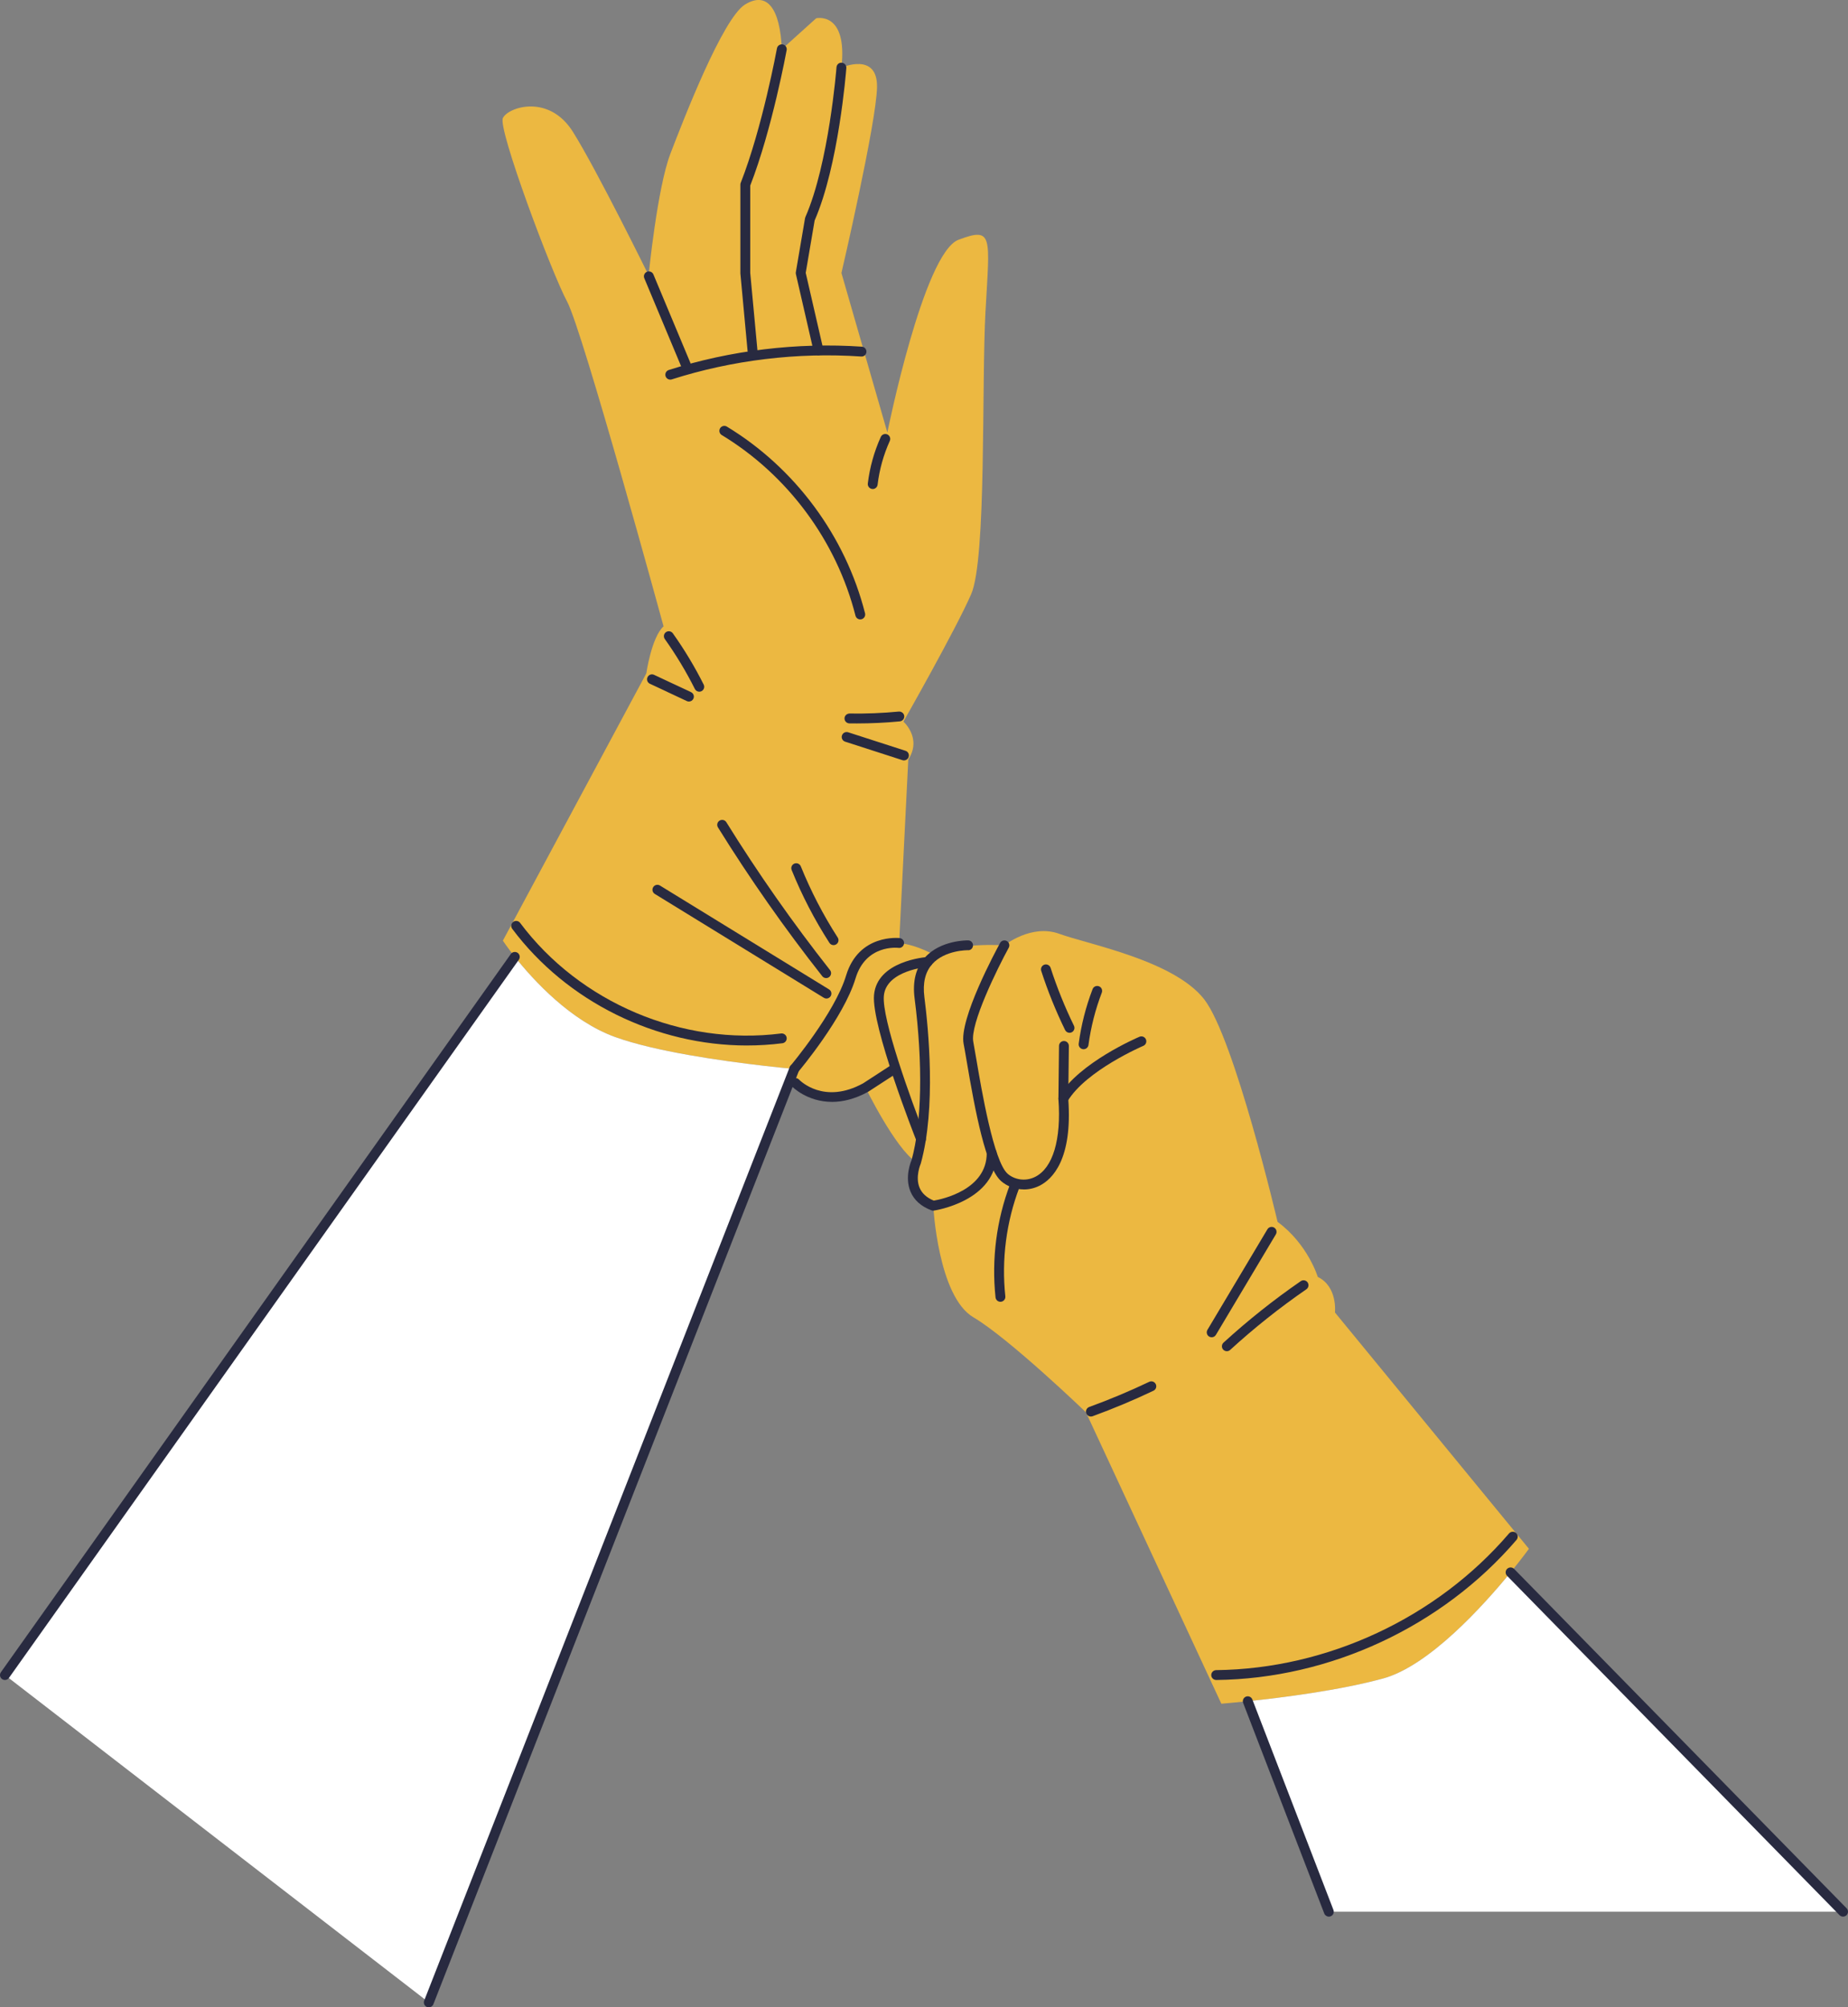 <svg xmlns="http://www.w3.org/2000/svg" width="673" height="731" viewBox="0 0 673 731" fill="none"><rect x="0" y="0" width="673" height="731" fill="#808080" stroke="none"/><g clip-path="url(#clip0_3_291)"><path d="M358.899 113.191C357.423 140.363 359.321 203.457 353.665 216.41C348.008 229.363 329.008 262.788 329.008 262.788C329.008 262.788 335.863 268.833 330.78 276.554L327.445 343.405C325.307 343.165 323.112 343.222 321.069 343.827C312.499 346.323 310.185 356.78 303.93 366.82C299.326 374.126 291.387 383.265 289.256 389.272C286.487 389.033 282.817 388.642 278.579 388.156C262.638 386.322 238.612 382.893 224.089 377.668C207.788 371.806 194.168 356.836 187.49 348.453C184.69 344.905 183.132 342.56 183.132 342.56L235.371 245.228C235.371 245.228 237.263 232.061 241.658 228.096C241.658 228.096 212.184 120.307 206.534 109.844C200.909 99.412 181.24 46.958 183.138 42.993C185.005 39.029 199.862 34.037 208.64 48.011C217.424 62.016 236.216 100.251 236.216 100.251C236.216 100.251 239.344 68.477 244.155 55.946C248.967 43.409 263.193 6.65 271.34 1.633C279.488 -3.36 284.091 3.315 284.722 17.926L297.233 6.656C297.233 6.656 308.747 3.952 306.433 24.633C306.433 24.633 319.606 18.771 319.392 31.723C319.184 44.676 306.433 99.418 306.433 99.418L323.156 157.495C323.156 157.495 336.33 92.12 349.08 87.31C361.831 82.501 360.387 86.05 358.911 113.191H358.899Z" fill="#ECB841"></path><path d="M556.806 564.012C556.806 564.012 554.277 567.498 550.128 572.61C540.051 584.901 520.414 606.634 503.728 611.235C487.818 615.591 466.561 618.269 454.409 619.53C448.545 620.129 444.786 620.431 444.786 620.431L395.467 514.294C395.467 514.294 367.469 487.361 354.51 479.728C341.551 472.12 339.867 439.085 339.867 439.085C329.008 435.329 333.612 423.214 333.612 423.214C325.881 417.983 315.205 396.073 315.205 396.073C306.635 402.748 294.307 398.569 289.703 394.39C288.619 393.401 288.499 391.863 289.01 390.003L289.249 389.285C291.387 383.272 299.326 374.132 303.923 366.833C310.179 356.792 312.493 346.335 321.063 343.839C323.106 343.241 325.301 343.178 327.438 343.417C334.293 344.136 340.7 348.018 340.7 348.018C347.586 343.001 365.779 344.262 365.779 344.262C365.779 344.262 375.61 336.326 385.838 340.083C396.092 343.839 427.426 349.701 438.524 363.89C449.591 378.109 465.262 444.96 465.262 444.96C476.329 453.103 479.904 465.01 479.904 465.01C487.213 468.559 486.16 477.963 486.16 477.963L556.8 564.019L556.806 564.012Z" fill="#ECB841"></path><path d="M671.203 696.182H483.94L454.409 619.53C466.561 618.269 487.818 615.591 503.728 611.235C520.42 606.634 540.057 584.901 550.128 572.61L671.203 696.182Z" fill="white"></path><path d="M289.249 389.278L289.01 389.997L156.155 729.204L1.797 609.993L187.49 348.46C194.168 356.849 207.788 371.812 224.089 377.674C238.612 382.906 262.644 386.335 278.579 388.163C282.817 388.642 286.487 389.033 289.256 389.278H289.249Z" fill="white"></path><path d="M483.94 697.972C483.221 697.972 482.54 697.531 482.263 696.825L452.732 620.173C452.379 619.246 452.839 618.213 453.76 617.853C454.68 617.5 455.721 617.961 456.08 618.887L485.611 695.539C485.964 696.465 485.504 697.499 484.577 697.858C484.363 697.94 484.148 697.978 483.934 697.978L483.94 697.972Z" fill="#282A40"></path><path d="M671.203 697.972C670.736 697.972 670.269 697.795 669.916 697.43L548.841 573.858C548.148 573.152 548.16 572.011 548.867 571.318C549.573 570.631 550.721 570.637 551.408 571.343L672.483 694.915C673.177 695.621 673.164 696.762 672.458 697.455C672.111 697.795 671.657 697.966 671.203 697.966V697.972Z" fill="#282A40"></path><path d="M1.791 611.79C1.431 611.79 1.066 611.683 0.75 611.462C-0.057 610.888 -0.246 609.767 0.328 608.96L186.02 347.426C186.594 346.619 187.71 346.43 188.524 346.997C189.331 347.571 189.52 348.693 188.946 349.5L3.26 611.033C2.907 611.525 2.358 611.79 1.797 611.79H1.791Z" fill="#282A40"></path><path d="M156.155 731C155.941 731 155.714 730.962 155.499 730.88C154.572 730.521 154.118 729.481 154.478 728.554L287.54 388.717C287.849 387.778 288.858 387.261 289.81 387.583C290.75 387.898 291.255 388.913 290.946 389.852L290.706 390.571L157.826 729.865C157.549 730.571 156.868 731.006 156.155 731.006V731Z" fill="#282A40"></path><path d="M372.841 433.148C369.569 433.148 366.592 431.881 364.606 430.135C359.019 425.256 355.178 404.935 352.013 386.272C351.571 383.662 351.206 381.519 350.928 380.114C349.181 371.239 362.67 346.216 364.209 343.398C364.681 342.528 365.779 342.207 366.649 342.686C367.519 343.159 367.841 344.249 367.361 345.119C363.338 352.475 353.179 372.985 354.453 379.427C354.731 380.857 355.103 383.032 355.55 385.679C357.442 396.848 361.882 423 366.964 427.444C369.178 429.385 373.138 430.488 376.966 428.578C383.435 425.357 386.532 415.027 385.453 400.239L385.668 380.87C385.68 379.887 386.481 379.099 387.465 379.099H387.484C388.474 379.112 389.269 379.925 389.256 380.914L389.035 400.132C390.662 422.313 383.171 429.498 378.567 431.799C376.644 432.757 374.695 433.16 372.841 433.16V433.148Z" fill="#282A40"></path><path d="M387.244 401.891C386.929 401.891 386.614 401.809 386.324 401.632C385.472 401.122 385.195 400.019 385.706 399.174C393.027 386.978 414.076 377.933 414.965 377.555C415.873 377.164 416.933 377.592 417.318 378.506C417.709 379.42 417.28 380.473 416.372 380.857C416.164 380.946 395.505 389.827 388.783 401.021C388.449 401.582 387.85 401.891 387.244 401.891Z" fill="#282A40"></path><path d="M339.861 440.882C339.647 440.882 339.432 440.844 339.224 440.768C335.441 439.337 332.861 437.031 331.569 433.904C329.324 428.502 331.859 422.723 331.972 422.483C335.705 408.969 336.141 387.4 333.076 363.555C332.275 357.36 333.549 352.349 336.853 348.674C342.56 342.327 352.208 342.446 352.593 342.453C353.583 342.472 354.371 343.291 354.352 344.281C354.333 345.27 353.526 346.109 352.524 346.039C352.423 346.02 344.099 345.951 339.508 351.082C336.941 353.943 335.977 357.99 336.639 363.095C338.114 374.592 340.946 403.504 335.34 423.687C335.226 423.983 333.24 428.584 334.892 432.536C335.75 434.585 337.49 436.161 340.063 437.226C343.09 436.709 359.435 433.268 359.347 419.842C359.347 418.852 360.141 418.046 361.131 418.039C362.001 418.027 362.928 418.834 362.935 419.823C363.042 437.453 340.334 440.825 340.101 440.856C340.019 440.869 339.937 440.875 339.855 440.875L339.861 440.882Z" fill="#282A40"></path><path d="M289.249 391.075C288.839 391.075 288.429 390.936 288.095 390.652C287.339 390.016 287.238 388.881 287.881 388.119C288.038 387.93 304.037 368.831 308.123 355.267C312.752 339.913 327.52 341.602 327.672 341.621C328.655 341.747 329.349 342.642 329.223 343.625C329.103 344.602 328.201 345.333 327.224 345.182C326.745 345.125 315.299 343.896 311.56 356.307C307.259 370.577 291.305 389.625 290.624 390.432C290.271 390.854 289.76 391.068 289.249 391.068V391.075Z" fill="#282A40"></path><path d="M302.99 401.267C293.872 401.267 288.467 395.695 288.392 395.619C287.711 394.901 287.742 393.766 288.467 393.085C289.186 392.398 290.321 392.436 291.002 393.155C291.393 393.564 300.089 402.326 314.341 394.504L324.683 387.778C325.515 387.236 326.625 387.476 327.167 388.301C327.709 389.133 327.47 390.243 326.637 390.785L316.182 397.58C311.219 400.309 306.786 401.273 302.99 401.273V401.267Z" fill="#282A40"></path><path d="M335.415 416.564C334.703 416.564 334.022 416.136 333.744 415.43C333.07 413.728 317.298 373.628 318.301 362.339C319.398 349.953 336.948 348.573 337.692 348.516C338.65 348.447 339.533 349.191 339.609 350.18C339.678 351.17 338.934 352.027 337.944 352.103C337.793 352.115 322.703 353.313 321.876 362.66C321.132 371.025 331.499 399.981 337.086 414.119C337.452 415.039 336.998 416.079 336.078 416.445C335.863 416.533 335.636 416.571 335.415 416.571V416.564Z" fill="#282A40"></path><path d="M389.502 376.111C388.84 376.111 388.196 375.739 387.887 375.103C384.495 368.157 381.569 360.908 379.191 353.559C378.889 352.613 379.406 351.605 380.345 351.296C381.291 350.993 382.3 351.51 382.603 352.449C384.93 359.641 387.793 366.732 391.11 373.533C391.545 374.422 391.173 375.494 390.284 375.928C390.031 376.048 389.76 376.111 389.495 376.111H389.502Z" fill="#282A40"></path><path d="M394.616 382.093C394.534 382.093 394.458 382.093 394.376 382.074C393.393 381.942 392.705 381.04 392.838 380.057C393.746 373.275 395.448 366.594 397.895 360.202C398.248 359.276 399.289 358.816 400.216 359.169C401.143 359.522 401.603 360.562 401.25 361.488C398.904 367.621 397.271 374.031 396.394 380.536C396.274 381.437 395.499 382.093 394.616 382.093Z" fill="#282A40"></path><path d="M441.261 486.989C440.946 486.989 440.631 486.907 440.347 486.737C439.496 486.226 439.218 485.129 439.723 484.278L461.554 447.676C462.065 446.826 463.162 446.542 464.013 447.052C464.865 447.563 465.142 448.66 464.638 449.511L442.806 486.113C442.472 486.68 441.873 486.989 441.261 486.989Z" fill="#282A40"></path><path d="M446.785 492.063C446.3 492.063 445.814 491.867 445.461 491.483C444.793 490.752 444.843 489.617 445.575 488.943C454.397 480.875 463.862 473.343 473.706 466.554C474.525 465.993 475.642 466.201 476.203 467.014C476.764 467.834 476.562 468.949 475.742 469.517C466.031 476.204 456.698 483.635 447.996 491.596C447.649 491.911 447.22 492.069 446.785 492.069V492.063Z" fill="#282A40"></path><path d="M397.29 515.851C396.558 515.851 395.865 515.397 395.6 514.672C395.259 513.745 395.738 512.712 396.672 512.371C404.075 509.674 411.428 506.591 418.516 503.213C419.417 502.784 420.483 503.169 420.912 504.064C421.341 504.959 420.962 506.03 420.067 506.453C412.872 509.882 405.412 513.002 397.908 515.743C397.706 515.819 397.498 515.851 397.29 515.851Z" fill="#282A40"></path><path d="M364.335 474.067C363.427 474.067 362.651 473.387 362.55 472.46C361.062 458.53 362.909 444.254 367.879 431.162C368.232 430.236 369.279 429.782 370.193 430.122C371.12 430.475 371.587 431.509 371.233 432.442C366.46 445.004 364.694 458.713 366.119 472.082C366.226 473.065 365.514 473.948 364.524 474.055C364.461 474.061 364.391 474.067 364.328 474.067H364.335Z" fill="#282A40"></path><path d="M442.914 611.79C441.93 611.79 441.129 610.996 441.116 610.019C441.104 609.029 441.898 608.216 442.895 608.203C483.36 607.762 523.233 589.155 549.554 558.428C550.197 557.678 551.339 557.59 552.089 558.233C552.846 558.875 552.928 560.01 552.285 560.766C525.301 592.263 484.42 611.336 442.932 611.796H442.914V611.79Z" fill="#282A40"></path><path d="M272.053 380.731C238.991 380.731 206.452 364.854 186.537 338.236C185.945 337.442 186.109 336.314 186.903 335.721C187.698 335.122 188.82 335.292 189.413 336.08C211.15 365.138 248.45 380.952 284.476 376.351C285.466 376.244 286.361 376.924 286.487 377.901C286.613 378.885 285.92 379.786 284.936 379.912C280.654 380.46 276.354 380.725 272.059 380.725L272.053 380.731Z" fill="#282A40"></path><path d="M300.972 363.625C300.65 363.625 300.329 363.543 300.032 363.36L238.467 325.542C237.622 325.025 237.357 323.922 237.881 323.071C238.398 322.226 239.501 321.955 240.353 322.485L301.918 360.303C302.763 360.82 303.028 361.923 302.504 362.774C302.164 363.322 301.577 363.631 300.972 363.631V363.625Z" fill="#282A40"></path><path d="M300.865 356.181C300.335 356.181 299.805 355.948 299.452 355.5C285.844 338.223 273.062 319.995 261.465 301.313C260.942 300.474 261.2 299.365 262.045 298.842C262.89 298.325 263.994 298.577 264.517 299.422C276.044 317.991 288.751 336.106 302.277 353.275C302.889 354.05 302.757 355.185 301.975 355.796C301.647 356.055 301.256 356.181 300.865 356.181Z" fill="#282A40"></path><path d="M303.57 344.186C302.977 344.186 302.404 343.896 302.057 343.36C296.659 334.984 292.03 326.058 288.303 316.831C287.931 315.911 288.373 314.864 289.293 314.492C290.214 314.127 291.261 314.568 291.633 315.482C295.284 324.502 299.805 333.231 305.077 341.419C305.613 342.251 305.374 343.36 304.541 343.896C304.239 344.092 303.904 344.186 303.57 344.186Z" fill="#282A40"></path><path d="M254.667 251.896C254.011 251.896 253.375 251.537 253.059 250.907C249.887 244.591 246.205 238.471 242.106 232.71C241.532 231.903 241.721 230.781 242.528 230.207C243.335 229.628 244.458 229.823 245.032 230.63C249.232 236.536 253.009 242.814 256.263 249.293C256.71 250.182 256.351 251.26 255.462 251.707C255.203 251.84 254.926 251.896 254.655 251.896H254.667Z" fill="#282A40"></path><path d="M250.89 255.477C250.638 255.477 250.379 255.426 250.127 255.306L236.676 249.003C235.775 248.581 235.39 247.516 235.812 246.614C236.229 245.713 237.301 245.322 238.196 245.751L251.653 252.054C252.548 252.476 252.939 253.542 252.517 254.443C252.214 255.092 251.565 255.477 250.89 255.477Z" fill="#282A40"></path><path d="M313.288 225.568C312.487 225.568 311.755 225.026 311.547 224.213C304.63 196.978 286.878 173.001 262.846 158.428C261.995 157.911 261.73 156.808 262.241 155.957C262.751 155.119 263.855 154.842 264.706 155.352C289.539 170.416 307.883 195.188 315.028 223.331C315.274 224.289 314.688 225.272 313.729 225.512C313.578 225.55 313.433 225.568 313.288 225.568Z" fill="#282A40"></path><path d="M317.822 178.075C317.752 178.075 317.677 178.075 317.607 178.062C316.624 177.942 315.924 177.047 316.037 176.07C316.743 170.196 318.339 164.492 320.767 159.102C321.176 158.201 322.23 157.798 323.144 158.201C324.046 158.611 324.449 159.676 324.039 160.577C321.757 165.632 320.262 170.996 319.6 176.505C319.486 177.419 318.717 178.087 317.815 178.087L317.822 178.075Z" fill="#282A40"></path><path d="M312.02 263.45C311.118 263.45 310.217 263.444 309.321 263.431C308.331 263.412 307.537 262.599 307.556 261.603C307.574 260.614 308.388 259.876 309.378 259.838C315.343 259.933 321.391 259.7 327.344 259.126C328.321 259.063 329.21 259.756 329.305 260.74C329.399 261.723 328.674 262.599 327.691 262.7C322.501 263.198 317.241 263.45 312.02 263.45Z" fill="#282A40"></path><path d="M329.21 276.913C329.027 276.913 328.844 276.888 328.655 276.825L307.776 270.087C306.83 269.785 306.313 268.77 306.622 267.831C306.925 266.885 307.934 266.368 308.88 266.671L329.759 273.409C330.705 273.711 331.222 274.726 330.913 275.665C330.667 276.428 329.967 276.907 329.204 276.907L329.21 276.913Z" fill="#282A40"></path><path d="M249.799 134.716C249.099 134.716 248.431 134.3 248.141 133.613L234.639 101.322C234.255 100.408 234.69 99.362 235.604 98.977C236.519 98.599 237.572 99.021 237.956 99.942L251.457 132.232C251.842 133.146 251.407 134.193 250.493 134.577C250.266 134.672 250.032 134.716 249.799 134.716Z" fill="#282A40"></path><path d="M244.098 138.245C243.335 138.245 242.635 137.76 242.389 136.997C242.087 136.052 242.61 135.044 243.55 134.741C266.018 127.568 290.353 124.65 313.862 126.244C314.852 126.314 315.596 127.171 315.533 128.161C315.463 129.15 314.612 129.932 313.616 129.831C290.523 128.243 266.68 131.123 244.641 138.164C244.458 138.22 244.275 138.245 244.092 138.245H244.098Z" fill="#282A40"></path><path d="M274.033 129.396C273.119 129.396 272.337 128.696 272.248 127.763L269.631 99.582V67.248C269.625 67.021 269.669 66.8 269.751 66.592C277.634 46.523 282.893 17.901 282.95 17.611C283.126 16.634 284.066 16.022 285.037 16.167C286.014 16.344 286.657 17.277 286.481 18.254C286.43 18.544 281.165 47.204 273.219 67.582V99.412L275.83 127.429C275.918 128.413 275.193 129.289 274.209 129.383C274.153 129.383 274.096 129.39 274.039 129.39L274.033 129.396Z" fill="#282A40"></path><path d="M298.071 129.396C297.252 129.396 296.514 128.835 296.325 128.003L289.848 99.822C289.798 99.589 289.792 99.349 289.829 99.116L293.172 79.482C293.197 79.337 293.241 79.192 293.298 79.06C301.849 59.621 304.611 24.847 304.636 24.5C304.712 23.511 305.538 22.729 306.565 22.849C307.556 22.924 308.293 23.782 308.218 24.771C308.104 26.215 305.399 60.264 296.671 80.295L293.424 99.362L299.824 127.196C300.045 128.161 299.44 129.125 298.475 129.346C298.342 129.377 298.204 129.39 298.071 129.39V129.396Z" fill="#282A40"></path></g><defs><clipPath id="clip0_3_291"><rect width="673" height="731" fill="white"></rect></clipPath></defs></svg>